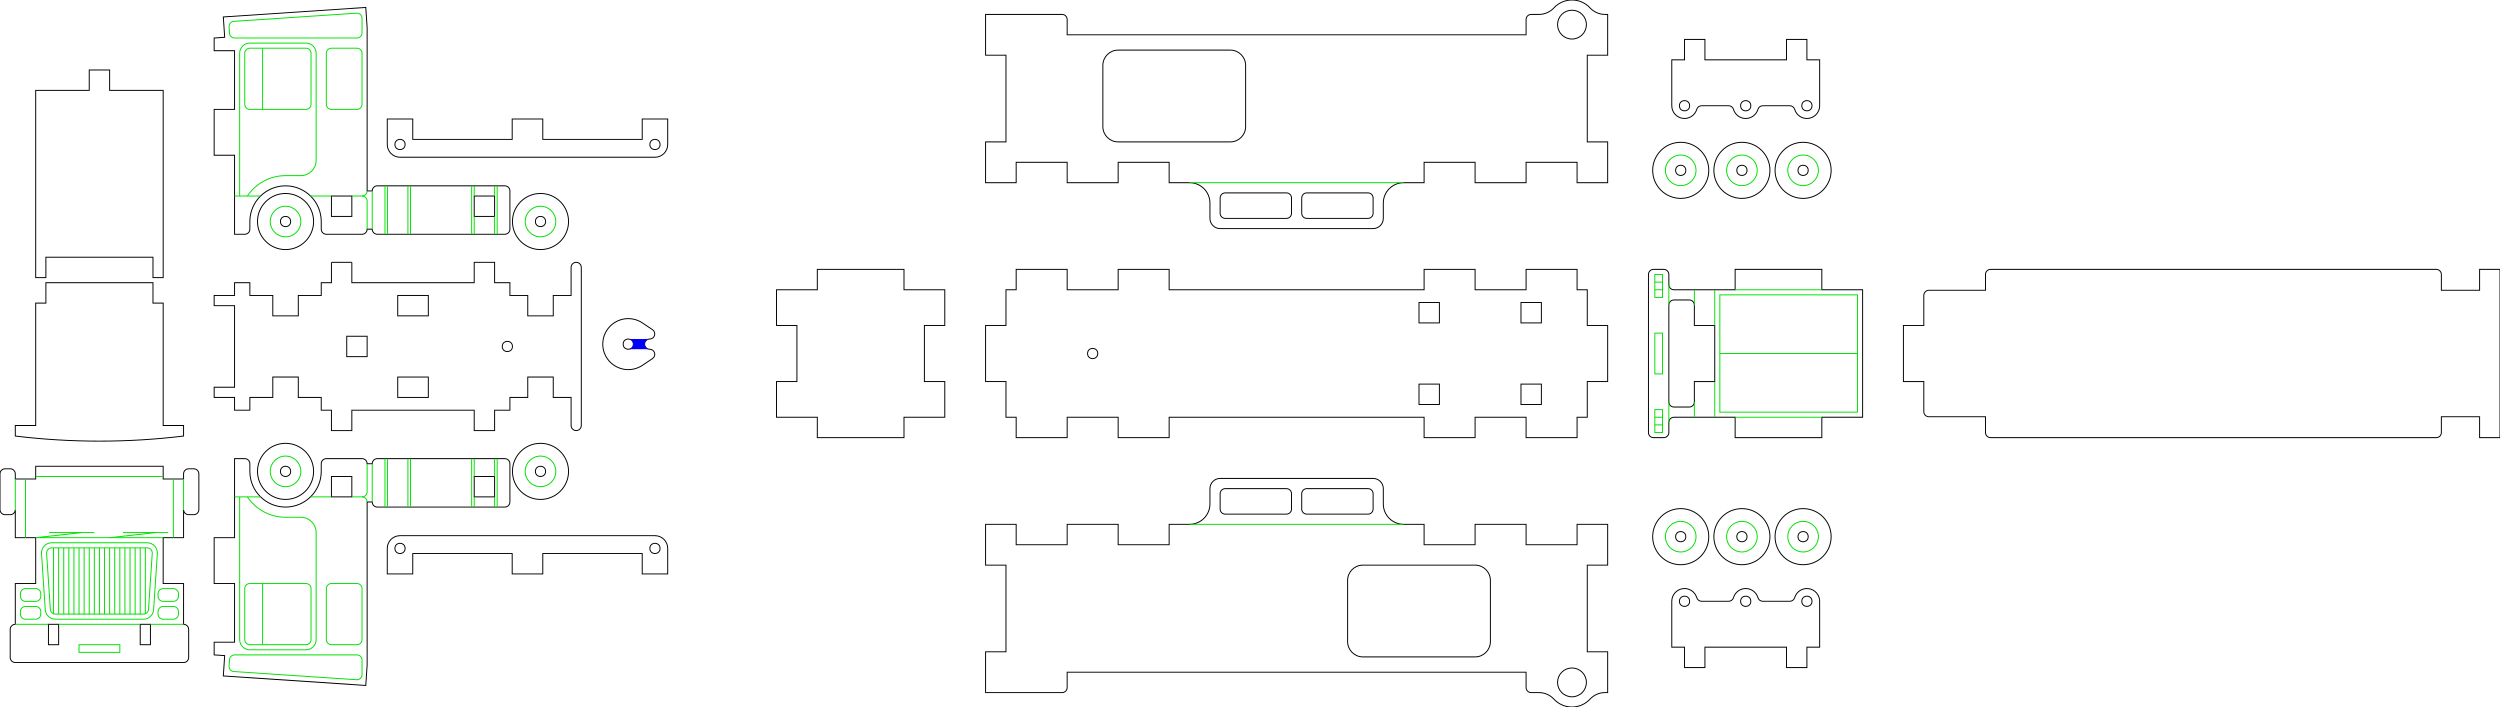 <?xml version="1.0" encoding="UTF-8"?>
<svg xmlns="http://www.w3.org/2000/svg" xmlns:xlink="http://www.w3.org/1999/xlink" width="490.286mm" height="138.657mm" viewBox="39.857 55.672 490.286 138.657">
    <circle transform="matrix(1,0,0,-1,348.143,60.5)" style="stroke:#000000;stroke-width:0.05mm;fill:none" r="2.828" cx="0" cy="0"/>
    <circle transform="matrix(1,0,0,-1,254.143,125)" style="stroke:#000000;stroke-width:0.05mm;fill:none" r="1" cx="0" cy="0"/>
    <circle transform="matrix(1,0,0,-1,382.217,76.408)" style="stroke:#000000;stroke-width:0.05mm;fill:none" r="1" cx="0" cy="0"/>
    <circle transform="matrix(1,0,0,-1,394.217,76.408)" style="stroke:#000000;stroke-width:0.05mm;fill:none" r="1" cx="0" cy="0"/>
    <circle transform="matrix(1,0,0,-1,370.217,76.408)" style="stroke:#000000;stroke-width:0.05mm;fill:none" r="1" cx="0" cy="0"/>
    <circle transform="matrix(1,0,0,-1,393.471,89.079)" style="stroke:#000000;stroke-width:0.05mm;fill:none" r="1" cx="0" cy="0"/>
    <circle transform="matrix(1,0,0,-1,381.471,89.079)" style="stroke:#000000;stroke-width:0.05mm;fill:none" r="1" cx="0" cy="0"/>
    <circle transform="matrix(1,0,0,-1,369.471,89.079)" style="stroke:#000000;stroke-width:0.05mm;fill:none" r="1" cx="0" cy="0"/>
    <circle transform="matrix(1,0,0,-1,145.857,99.116)" style="stroke:#000000;stroke-width:0.05mm;fill:none" r="1" cx="0" cy="0"/>
    <circle transform="matrix(1,0,0,-1,139.357,123.616)" style="stroke:#000000;stroke-width:0.05mm;fill:none" r="1" cx="0" cy="0"/>
    <circle transform="matrix(1,0,0,-1,95.857,99.116)" style="stroke:#000000;stroke-width:0.05mm;fill:none" r="1" cx="0" cy="0"/>
    <circle transform="matrix(1,0,0,-1,95.857,99.116)" style="stroke:#00e000;stroke-width:0.05mm;fill:none" r="3" cx="0" cy="0"/>
    <circle transform="matrix(1,0,0,-1,145.857,99.116)" style="stroke:#00e000;stroke-width:0.05mm;fill:none" r="3" cx="0" cy="0"/>
    <circle transform="matrix(1,0,0,-1,369.471,89.079)" style="stroke:#00e000;stroke-width:0.05mm;fill:none" r="3" cx="0" cy="0"/>
    <circle transform="matrix(1,0,0,-1,381.471,89.079)" style="stroke:#00e000;stroke-width:0.05mm;fill:none" r="3" cx="0" cy="0"/>
    <circle transform="matrix(1,0,0,-1,393.471,89.079)" style="stroke:#00e000;stroke-width:0.05mm;fill:none" r="3" cx="0" cy="0"/>
    <circle transform="matrix(1,0,0,-1,163.068,123.16)" style="stroke:#000000;stroke-width:0.05mm;fill:none" r="1" cx="0" cy="0"/>
    <circle transform="matrix(1,0,0,-1,95.857,148.116)" style="stroke:#00e000;stroke-width:0.05mm;fill:none" r="3" cx="0" cy="0"/>
    <circle transform="matrix(1,0,0,-1,145.857,148.116)" style="stroke:#00e000;stroke-width:0.05mm;fill:none" r="3" cx="0" cy="0"/>
    <circle transform="matrix(1,0,0,-1,95.857,148.116)" style="stroke:#000000;stroke-width:0.05mm;fill:none" r="1" cx="0" cy="0"/>
    <circle transform="matrix(1,0,0,-1,145.857,148.116)" style="stroke:#000000;stroke-width:0.05mm;fill:none" r="1" cx="0" cy="0"/>
    <circle transform="matrix(1,0,0,-1,118.305,84.007)" style="stroke:#000000;stroke-width:0.05mm;fill:none" r="1" cx="0" cy="0"/>
    <circle transform="matrix(1,0,0,-1,168.305,84.007)" style="stroke:#000000;stroke-width:0.05mm;fill:none" r="1" cx="0" cy="0"/>
    <circle transform="matrix(1,0,0,-1,118.305,163.225)" style="stroke:#000000;stroke-width:0.05mm;fill:none" r="1" cx="0" cy="0"/>
    <circle transform="matrix(1,0,0,-1,168.305,163.225)" style="stroke:#000000;stroke-width:0.05mm;fill:none" r="1" cx="0" cy="0"/>
    <circle transform="matrix(1,0,0,-1,393.471,160.921)" style="stroke:#000000;stroke-width:0.05mm;fill:none" r="1" cx="0" cy="0"/>
    <circle transform="matrix(1,0,0,-1,381.471,160.921)" style="stroke:#000000;stroke-width:0.05mm;fill:none" r="1" cx="0" cy="0"/>
    <circle transform="matrix(1,0,0,-1,369.471,160.921)" style="stroke:#000000;stroke-width:0.05mm;fill:none" r="1" cx="0" cy="0"/>
    <circle transform="matrix(1,0,0,-1,369.471,160.921)" style="stroke:#00e000;stroke-width:0.05mm;fill:none" r="3" cx="0" cy="0"/>
    <circle transform="matrix(1,0,0,-1,381.471,160.921)" style="stroke:#00e000;stroke-width:0.05mm;fill:none" r="3" cx="0" cy="0"/>
    <circle transform="matrix(1,0,0,-1,393.471,160.921)" style="stroke:#00e000;stroke-width:0.05mm;fill:none" r="3" cx="0" cy="0"/>
    <circle transform="matrix(1,0,0,-1,348.143,189.5)" style="stroke:#000000;stroke-width:0.05mm;fill:none" r="2.828" cx="0" cy="0"/>
    <circle transform="matrix(1,0,0,-1,394.217,173.592)" style="stroke:#000000;stroke-width:0.05mm;fill:none" r="1" cx="0" cy="0"/>
    <circle transform="matrix(1,0,0,-1,382.217,173.592)" style="stroke:#000000;stroke-width:0.05mm;fill:none" r="1" cx="0" cy="0"/>
    <circle transform="matrix(1,0,0,-1,370.217,173.592)" style="stroke:#000000;stroke-width:0.05mm;fill:none" r="1" cx="0" cy="0"/>
    <circle transform="matrix(1,0,0,-1,95.857,99.116)" style="stroke:#000000;stroke-width:0.05mm;fill:none" r="5.5" cx="0" cy="0"/>
    <circle transform="matrix(1,0,0,-1,145.857,99.116)" style="stroke:#000000;stroke-width:0.05mm;fill:none" r="5.5" cx="0" cy="0"/>
    <circle transform="matrix(1,0,0,-1,95.857,148.116)" style="stroke:#000000;stroke-width:0.05mm;fill:none" r="5.5" cx="0" cy="0"/>
    <circle transform="matrix(1,0,0,-1,145.857,148.116)" style="stroke:#000000;stroke-width:0.05mm;fill:none" r="5.5" cx="0" cy="0"/>
    <circle transform="matrix(1,0,0,-1,369.471,89.079)" style="stroke:#000000;stroke-width:0.05mm;fill:none" r="5.5" cx="0" cy="0"/>
    <circle transform="matrix(1,0,0,-1,381.471,89.079)" style="stroke:#000000;stroke-width:0.05mm;fill:none" r="5.5" cx="0" cy="0"/>
    <circle transform="matrix(1,0,0,-1,393.471,89.079)" style="stroke:#000000;stroke-width:0.05mm;fill:none" r="5.5" cx="0" cy="0"/>
    <circle transform="matrix(1,0,0,-1,369.471,160.921)" style="stroke:#000000;stroke-width:0.05mm;fill:none" r="5.5" cx="0" cy="0"/>
    <circle transform="matrix(1,0,0,-1,381.471,160.921)" style="stroke:#000000;stroke-width:0.05mm;fill:none" r="5.5" cx="0" cy="0"/>
    <circle transform="matrix(1,0,0,-1,393.471,160.921)" style="stroke:#000000;stroke-width:0.05mm;fill:none" r="5.5" cx="0" cy="0"/>
    <path transform="matrix(1,0,0,-1,282.578,149.07)" style="stroke:#000000;stroke-width:0.05mm;fill:none" d="M-90.435,11.57L-90.435,18.57L-86.435,18.57L-86.435,29.57L-90.435,29.57L-90.435,36.57L-82.435,36.57L-82.435,40.57L-65.435,40.57L-65.435,36.57L-57.435,36.57L-57.435,29.57L-61.435,29.57L-61.435,18.57L-57.435,18.57L-57.435,11.57L-65.435,11.57L-65.435,7.57L-82.435,7.57L-82.435,11.57L-90.435,11.57z"/>
    <path transform="matrix(1,0,0,-1,282.578,149.07)" style="stroke:#000000;stroke-width:0.05mm;fill:none" d="M36.565,7.57L36.565,11.57L-13.435,11.57L-13.435,7.57L-23.435,7.57L-23.435,11.57L-33.435,11.57L-33.435,7.57L-43.435,7.57L-43.435,11.57L-45.435,11.57L-45.435,18.57L-49.435,18.57L-49.435,29.57L-45.435,29.57L-45.435,36.57L-43.435,36.57L-43.435,40.57L-33.435,40.57L-33.435,36.57L-23.435,36.57L-23.435,40.57L-13.435,40.57L-13.435,36.57L36.565,36.57L36.565,40.57L46.565,40.57L46.565,36.57L56.565,36.57L56.565,40.57L66.565,40.57L66.565,36.57L68.565,36.57L68.565,29.57L72.565,29.57L72.565,18.57L68.565,18.57L68.565,11.57L66.565,11.57L66.565,7.57L56.565,7.57L56.565,11.57L46.565,11.57L46.565,7.57L36.565,7.57z"/>
    <path transform="matrix(1,0,0,-1,282.578,149.07)" style="stroke:#000000;stroke-width:0.05mm;fill:none" d="M97.565,7.57L114.565,7.57L114.565,11.57L122.565,11.57L122.565,36.57L114.565,36.57L114.565,40.57L97.565,40.57L97.565,36.57L85.565,36.57C85.012,36.57,84.565,37.017,84.565,37.57L84.565,39.57C84.565,40.122,84.117,40.57,83.565,40.57L81.565,40.57C81.012,40.57,80.565,40.122,80.565,39.57L80.565,8.57C80.565,8.017,81.012,7.57,81.565,7.57L83.565,7.57C84.117,7.57,84.565,8.017,84.565,8.57L84.565,10.57C84.565,11.122,85.012,11.57,85.565,11.57L97.565,11.57L97.565,7.57z"/>
    <path transform="matrix(1,0,0,-1,282.578,149.07)" style="stroke:#000000;stroke-width:0.05mm;fill:none" d="M130.565,18.57L130.565,29.57L134.565,29.57L134.565,35.47C134.565,36.022,135.012,36.47,135.565,36.47L146.665,36.47L146.665,39.57C146.665,40.122,147.112,40.57,147.665,40.57L235.065,40.57C235.617,40.57,236.065,40.122,236.065,39.57L236.065,36.47L243.565,36.47L243.565,40.57L247.565,40.57L247.565,7.57L243.565,7.57L243.565,11.67L236.065,11.67L236.065,8.57C236.065,8.017,235.617,7.57,235.065,7.57L147.665,7.57C147.112,7.57,146.665,8.017,146.665,8.57L146.665,11.67L135.565,11.67C135.012,11.67,134.565,12.117,134.565,12.67L134.565,18.57L130.565,18.57z"/>
    <path transform="matrix(1,0,0,-1,282.578,149.07)" style="stroke:#000000;stroke-width:0.05mm;fill:none" d="M62.023,91.851C61.266,91.034,60.202,90.57,59.089,90.57L57.565,90.57C57.012,90.57,56.565,90.122,56.565,89.57L56.565,86.57L-33.435,86.57L-33.435,89.57C-33.435,90.122,-33.883,90.57,-34.435,90.57L-49.435,90.57L-49.435,82.57L-45.435,82.57L-45.435,65.57L-49.435,65.57L-49.435,57.57L-43.435,57.57L-43.435,61.57L-33.435,61.57L-33.435,57.57L-23.435,57.57L-23.435,61.57L-13.435,61.57L-13.435,57.57L-9.435,57.57C-7.226,57.57,-5.435,55.779,-5.435,53.57L-5.435,50.57C-5.435,49.465,-4.54,48.57,-3.435,48.57L26.565,48.57C27.669,48.57,28.565,49.465,28.565,50.57L28.565,53.57C28.565,55.779,30.356,57.57,32.565,57.57L36.565,57.57L36.565,61.57L46.565,61.57L46.565,57.57L56.565,57.57L56.565,61.57L66.565,61.57L66.565,57.57L72.565,57.57L72.565,65.57L68.565,65.57L68.565,82.57L72.565,82.57L72.565,90.57L72.041,90.57C70.927,90.57,69.864,91.034,69.107,91.851C68.193,92.837,66.909,93.398,65.565,93.398C64.22,93.398,62.937,92.837,62.023,91.851"/>
    <path transform="matrix(1,0,0,-1,282.578,149.07)" style="stroke:#000000;stroke-width:0.05mm;fill:none" d="M93.565,29.57L89.565,29.57L89.565,33.57C89.565,34.122,89.117,34.57,88.565,34.57L85.565,34.57C85.012,34.57,84.565,34.122,84.565,33.57L84.565,14.57C84.565,14.017,85.012,13.57,85.565,13.57L88.565,13.57C89.117,13.57,89.565,14.017,89.565,14.57L89.565,18.57L93.565,18.57L93.565,29.57z"/>
    <path transform="matrix(1,0,0,-1,282.578,149.07)" style="stroke:#000000;stroke-width:0.05mm;fill:none" d="M-3.435,54.57L-3.435,51.57C-3.435,51.017,-2.988,50.57,-2.435,50.57L9.565,50.57C10.117,50.57,10.565,51.017,10.565,51.57L10.565,54.57C10.565,55.122,10.117,55.57,9.565,55.57L-2.435,55.57C-2.988,55.57,-3.435,55.122,-3.435,54.57z"/>
    <path transform="matrix(1,0,0,-1,282.578,149.07)" style="stroke:#000000;stroke-width:0.05mm;fill:none" d="M25.565,55.57L13.565,55.57C13.012,55.57,12.565,55.122,12.565,54.57L12.565,51.57C12.565,51.017,13.012,50.57,13.565,50.57L25.565,50.57C26.117,50.57,26.565,51.017,26.565,51.57L26.565,54.57C26.565,55.122,26.117,55.57,25.565,55.57z"/>
    <path transform="matrix(1,0,0,-1,282.578,149.07)" style="stroke:#000000;stroke-width:0.05mm;fill:none" d="M35.565,30.07L39.565,30.07L39.565,34.07L35.565,34.07L35.565,30.07z"/>
    <path transform="matrix(1,0,0,-1,282.578,149.07)" style="stroke:#000000;stroke-width:0.05mm;fill:none" d="M35.565,14.07L39.565,14.07L39.565,18.07L35.565,18.07L35.565,14.07z"/>
    <path transform="matrix(1,0,0,-1,282.578,149.07)" style="stroke:#000000;stroke-width:0.05mm;fill:none" d="M55.565,30.07L59.565,30.07L59.565,34.07L55.565,34.07L55.565,30.07z"/>
    <path transform="matrix(1,0,0,-1,282.578,149.07)" style="stroke:#000000;stroke-width:0.05mm;fill:none" d="M55.565,14.07L59.565,14.07L59.565,18.07L55.565,18.07L55.565,14.07z"/>
    <path transform="matrix(1,0,0,-1,282.578,149.07)" style="stroke:#000000;stroke-width:0.05mm;fill:none" d="M87.639,81.662L87.639,85.662L91.639,85.662L91.639,81.662L107.639,81.662L107.639,85.662L111.639,85.662L111.639,81.662L114.139,81.662L114.139,72.662C114.139,71.42,113.228,70.367,112,70.188C110.772,70.009,109.598,70.758,109.243,71.947C109.117,72.371,108.727,72.662,108.285,72.662L102.993,72.662C102.551,72.662,102.161,72.371,102.035,71.947C101.719,70.888,100.744,70.162,99.639,70.162C98.533,70.162,97.559,70.888,97.243,71.947C97.117,72.371,96.727,72.662,96.285,72.662L90.993,72.662C90.551,72.662,90.161,72.371,90.035,71.947C89.68,70.758,88.506,70.009,87.278,70.188C86.05,70.367,85.139,71.42,85.139,72.662L85.139,81.662L87.639,81.662z"/>
    <path transform="matrix(1,0,0,-1,282.578,149.07)" style="stroke:#000000;stroke-width:0.05mm;fill:none" d="M-225.221,75.674L-225.221,79.674L-221.221,79.674L-221.221,75.674L-210.721,75.674L-210.721,38.954L-212.721,38.954L-212.721,42.954L-233.721,42.954L-233.721,38.954L-235.721,38.954L-235.721,75.674L-225.221,75.674z"/>
    <path transform="matrix(1,0,0,-1,282.578,149.07)" style="stroke:#000000;stroke-width:0.05mm;fill:none" d="M-198.659,86.082L-200.721,85.945L-200.721,83.454L-196.721,83.454L-196.721,71.945L-200.721,71.945L-200.721,62.954L-196.721,62.954L-196.721,47.454L-194.721,47.454C-194.169,47.454,-193.721,47.901,-193.721,48.454L-193.721,49.954C-193.721,53.82,-190.587,56.954,-186.721,56.954C-182.855,56.954,-179.721,53.82,-179.721,49.954L-179.721,48.454C-179.721,47.901,-179.273,47.454,-178.721,47.454L-171.721,47.454C-171.169,47.454,-170.721,47.901,-170.721,48.454L-169.721,48.454C-169.721,47.901,-169.273,47.454,-168.721,47.454L-143.721,47.454C-143.169,47.454,-142.721,47.901,-142.721,48.454L-142.721,55.954C-142.721,56.506,-143.169,56.954,-143.721,56.954L-168.721,56.954C-169.273,56.954,-169.721,56.506,-169.721,55.954L-170.721,55.954L-170.721,87.945L-170.987,91.936L-198.925,90.073L-198.659,86.082z"/>
    <path transform="matrix(1,0,0,-1,282.578,149.07)" style="stroke:#000000;stroke-width:0.05mm;fill:none" d="M-233.221,-29.038L-233.221,-33.038L-231.221,-33.038L-231.221,-29.038L-233.221,-29.038z"/>
    <path transform="matrix(1,0,0,-1,282.578,149.07)" style="stroke:#000000;stroke-width:0.05mm;fill:none" d="M-239.721,7.884L-239.721,9.954L-235.721,9.954L-235.721,33.954L-233.721,33.954L-233.721,37.954L-212.721,37.954L-212.721,33.954L-210.721,33.954L-210.721,9.954L-206.721,9.954L-206.721,7.884C-217.68,6.55,-228.761,6.55,-239.721,7.884z"/>
    <path transform="matrix(1,0,0,-1,282.578,149.07)" style="stroke:#000000;stroke-width:0.05mm;fill:none" d="M-177.721,54.954L-177.721,50.954L-173.721,50.954L-173.721,54.954L-177.721,54.954z"/>
    <path transform="matrix(1,0,0,-1,282.578,149.07)" style="stroke:#000000;stroke-width:0.05mm;fill:none" d="M-240.721,-7.538L-241.721,-7.538C-242.273,-7.538,-242.721,-7.09,-242.721,-6.538L-242.721,0.462C-242.721,1.015,-242.273,1.462,-241.721,1.462L-240.721,1.462C-240.169,1.462,-239.721,1.015,-239.721,0.462L-239.721,-0.538L-235.721,-0.538L-235.721,1.954L-210.721,1.954L-210.721,-0.538L-206.721,-0.538L-206.721,0.462C-206.721,1.015,-206.273,1.462,-205.721,1.462L-204.721,1.462C-204.169,1.462,-203.721,1.015,-203.721,0.462L-203.721,-6.538C-203.721,-7.09,-204.169,-7.538,-204.721,-7.538L-205.721,-7.538C-206.273,-7.538,-206.721,-7.09,-206.721,-6.538L-206.721,-12.046L-210.721,-12.046L-210.721,-21.038L-206.721,-21.038L-206.721,-29.038C-206.169,-29.038,-205.721,-29.485,-205.721,-30.038L-205.721,-35.538C-205.721,-36.09,-206.169,-36.538,-206.721,-36.538L-239.721,-36.538C-240.273,-36.538,-240.721,-36.09,-240.721,-35.538L-240.721,-30.038C-240.721,-29.485,-240.273,-29.038,-239.721,-29.038L-239.721,-21.038L-235.721,-21.038L-235.721,-12.046L-239.721,-12.046L-239.721,-6.538C-239.721,-7.09,-240.169,-7.538,-240.721,-7.538z"/>
    <path transform="matrix(1,0,0,-1,282.578,149.07)" style="stroke:#000000;stroke-width:0.05mm;fill:none" d="M-149.721,50.954L-145.721,50.954L-145.721,54.954L-149.721,54.954L-149.721,50.954z"/>
    <path transform="matrix(1,0,0,-1,282.578,149.07)" style="stroke:#000000;stroke-width:0.05mm;fill:none" d="M-174.721,27.454L-174.721,23.454L-170.721,23.454L-170.721,27.454L-174.721,27.454z"/>
    <path transform="matrix(1,0,0,-1,282.578,149.07)" style="stroke:#000000;stroke-width:0.05mm;fill:none" d="M-173.721,41.954L-173.721,37.954L-149.721,37.954L-149.721,41.954L-145.721,41.954L-145.721,37.954L-142.721,37.954L-142.721,35.454L-139.221,35.454L-139.221,31.454L-134.221,31.454L-134.221,35.454L-130.721,35.454L-130.721,40.954C-130.721,41.506,-130.273,41.954,-129.721,41.954C-129.169,41.954,-128.721,41.506,-128.721,40.954L-128.721,9.954C-128.721,9.401,-129.169,8.954,-129.721,8.954C-130.273,8.954,-130.721,9.401,-130.721,9.954L-130.721,15.454L-134.221,15.454L-134.221,19.454L-139.221,19.454L-139.221,15.454L-142.721,15.454L-142.721,12.954L-145.721,12.954L-145.721,8.954L-149.721,8.954L-149.721,12.954L-173.721,12.954L-173.721,8.954L-177.721,8.954L-177.721,12.954L-179.721,12.954L-179.721,15.454L-184.221,15.454L-184.221,19.454L-189.221,19.454L-189.221,15.454L-193.721,15.454L-193.721,12.954L-196.721,12.954L-196.721,15.454L-200.721,15.454L-200.721,17.454L-196.721,17.454L-196.721,33.454L-200.721,33.454L-200.721,35.454L-196.721,35.454L-196.721,37.954L-193.721,37.954L-193.721,35.454L-189.221,35.454L-189.221,31.454L-184.221,31.454L-184.221,35.454L-179.721,35.454L-179.721,37.954L-177.721,37.954L-177.721,41.954"/>
    <path transform="matrix(1,0,0,-1,282.578,149.07)" style="stroke:#000000;stroke-width:0.05mm;fill:none" d="M-164.721,31.454L-158.721,31.454L-158.721,35.454L-164.721,35.454L-164.721,31.454z"/>
    <path transform="matrix(1,0,0,-1,282.578,149.07)" style="stroke:#000000;stroke-width:0.05mm;fill:none" d="M-158.721,19.454L-164.721,19.454L-164.721,15.454L-158.721,15.454L-158.721,19.454z"/>
    <path transform="matrix(1,0,0,-1,282.578,149.07)" style="stroke:#000000;stroke-width:0.05mm;fill:none" d="M-177.721,41.954L-173.721,41.954"/>
    <path transform="matrix(1,0,0,-1,282.578,149.07)" style="stroke:#000000;stroke-width:0.05mm;fill:none" d="M-213.221,-33.038L-213.221,-29.038L-215.221,-29.038L-215.221,-33.038L-213.221,-33.038z"/>
    <path transform="matrix(1,0,0,-1,282.578,149.07)" style="stroke:#000000;stroke-width:0.05mm;fill:none" d="M-115.307,24.909C-115.86,24.909,-116.307,25.357,-116.307,25.909C-116.307,26.462,-115.86,26.909,-115.307,26.909C-114.867,26.909,-114.479,27.197,-114.351,27.619C-114.223,28.04,-114.385,28.495,-114.751,28.74L-116.728,30.064C-118.814,31.461,-121.612,31.094,-123.268,29.207C-124.924,27.321,-124.924,24.498,-123.268,22.612C-121.612,20.725,-118.814,20.358,-116.728,21.755L-114.751,23.079C-114.385,23.323,-114.223,23.779,-114.351,24.2C-114.479,24.621,-114.867,24.909,-115.307,24.909z"/>
    <path transform="matrix(1,0,0,-1,282.578,149.07)" style="stroke:#000000;stroke-width:0.05mm;fill:none" d="M-198.659,-35.175L-200.721,-35.038L-200.721,-32.546L-196.721,-32.546L-196.721,-21.038L-200.721,-21.038L-200.721,-12.046L-196.721,-12.046L-196.721,3.454L-194.721,3.454C-194.169,3.454,-193.721,3.006,-193.721,2.454L-193.721,0.954C-193.721,-2.912,-190.587,-6.046,-186.721,-6.046C-182.855,-6.046,-179.721,-2.912,-179.721,0.954L-179.721,2.454C-179.721,3.006,-179.273,3.454,-178.721,3.454L-171.721,3.454C-171.169,3.454,-170.721,3.006,-170.721,2.454L-169.721,2.454C-169.721,3.006,-169.273,3.454,-168.721,3.454L-143.721,3.454C-143.169,3.454,-142.721,3.006,-142.721,2.454L-142.721,-5.046C-142.721,-5.599,-143.169,-6.046,-143.721,-6.046L-168.721,-6.046C-169.273,-6.046,-169.721,-5.599,-169.721,-5.046L-170.721,-5.046L-170.721,-37.038L-170.987,-41.029L-198.925,-39.166L-198.659,-35.175z"/>
    <path transform="matrix(1,0,0,-1,282.578,149.07)" style="stroke:#000000;stroke-width:0.05mm;fill:none" d="M-177.721,-0.046L-173.721,-0.046L-173.721,-4.046L-177.721,-4.046L-177.721,-0.046z"/>
    <path transform="matrix(1,0,0,-1,282.578,149.07)" style="stroke:#000000;stroke-width:0.05mm;fill:none" d="M-145.721,-0.046L-145.721,-4.046L-149.721,-4.046L-149.721,-0.046L-145.721,-0.046z"/>
    <path transform="matrix(1,0,0,-1,282.578,149.07)" style="stroke:#000000;stroke-width:0.05mm;fill:none" d="M-114.273,62.562C-112.893,62.562,-111.773,63.681,-111.773,65.062L-111.773,70.062L-116.773,70.062L-116.773,66.062L-136.273,66.062L-136.273,70.062L-142.273,70.062L-142.273,66.062L-161.773,66.062L-161.773,70.062L-166.773,70.062L-166.773,65.062C-166.773,63.681,-165.654,62.562,-164.273,62.562L-114.273,62.562z"/>
    <path transform="matrix(1,0,0,-1,282.578,149.07)" style="stroke:#000000;stroke-width:0.05mm;fill:none" d="M-161.773,-19.155L-161.773,-15.155L-142.273,-15.155L-142.273,-19.155L-136.273,-19.155L-136.273,-15.155L-116.773,-15.155L-116.773,-19.155L-111.773,-19.155L-111.773,-14.155C-111.773,-12.774,-112.893,-11.655,-114.273,-11.655L-164.273,-11.655C-165.654,-11.655,-166.773,-12.774,-166.773,-14.155L-166.773,-19.155L-161.773,-19.155z"/>
    <path transform="matrix(1,0,0,-1,282.578,149.07)" style="stroke:#000000;stroke-width:0.05mm;fill:none" d="M62.023,-43.712C62.937,-44.698,64.22,-45.259,65.565,-45.259C66.909,-45.259,68.193,-44.698,69.107,-43.712C69.864,-42.895,70.927,-42.43,72.041,-42.43L72.565,-42.43L72.565,-34.43L68.565,-34.43L68.565,-17.43L72.565,-17.43L72.565,-9.43L66.565,-9.43L66.565,-13.43L56.565,-13.43L56.565,-9.43L46.565,-9.43L46.565,-13.43L36.565,-13.43L36.565,-9.43L32.565,-9.43C30.356,-9.43,28.565,-7.64,28.565,-5.43L28.565,-2.43C28.565,-1.326,27.669,-0.43,26.565,-0.43L-3.435,-0.43C-4.54,-0.43,-5.435,-1.326,-5.435,-2.43L-5.435,-5.43C-5.435,-7.64,-7.226,-9.43,-9.435,-9.43L-13.435,-9.43L-13.435,-13.43L-23.435,-13.43L-23.435,-9.43L-33.435,-9.43L-33.435,-13.43L-43.435,-13.43L-43.435,-9.43L-49.435,-9.43L-49.435,-17.43L-45.435,-17.43L-45.435,-34.43L-49.435,-34.43L-49.435,-42.43L-34.435,-42.43C-33.883,-42.43,-33.435,-41.983,-33.435,-41.43L-33.435,-38.43L56.565,-38.43L56.565,-41.43C56.565,-41.983,57.012,-42.43,57.565,-42.43L59.089,-42.43C60.202,-42.43,61.266,-42.895,62.023,-43.712"/>
    <path transform="matrix(1,0,0,-1,282.578,149.07)" style="stroke:#000000;stroke-width:0.05mm;fill:none" d="M-2.435,-7.43L9.565,-7.43C10.117,-7.43,10.565,-6.983,10.565,-6.43L10.565,-3.43C10.565,-2.878,10.117,-2.43,9.565,-2.43L-2.435,-2.43C-2.988,-2.43,-3.435,-2.878,-3.435,-3.43L-3.435,-6.43C-3.435,-6.983,-2.988,-7.43,-2.435,-7.43z"/>
    <path transform="matrix(1,0,0,-1,282.578,149.07)" style="stroke:#000000;stroke-width:0.05mm;fill:none" d="M107.639,-33.522L91.639,-33.522L91.639,-37.522L87.639,-37.522L87.639,-33.522L85.139,-33.522L85.139,-24.522C85.139,-23.281,86.05,-22.228,87.278,-22.049C88.506,-21.869,89.68,-22.618,90.035,-23.808C90.161,-24.232,90.551,-24.522,90.993,-24.522L96.285,-24.522C96.727,-24.522,97.117,-24.232,97.243,-23.808C97.559,-22.749,98.533,-22.022,99.639,-22.022C100.744,-22.022,101.719,-22.749,102.035,-23.808C102.161,-24.232,102.551,-24.522,102.993,-24.522L108.285,-24.522C108.727,-24.522,109.117,-24.232,109.243,-23.808C109.598,-22.618,110.772,-21.869,112,-22.049C113.228,-22.228,114.139,-23.281,114.139,-24.522L114.139,-33.522L111.639,-33.522L111.639,-37.522L107.639,-37.522L107.639,-33.522z"/>
    <path transform="matrix(1,0,0,-1,282.578,149.07)" style="stroke:#000000;stroke-width:0.05mm;fill:none" d="M26.565,-6.43C26.565,-6.983,26.117,-7.43,25.565,-7.43L13.565,-7.43C13.012,-7.43,12.565,-6.983,12.565,-6.43L12.565,-3.43C12.565,-2.878,13.012,-2.43,13.565,-2.43L25.565,-2.43C26.117,-2.43,26.565,-2.878,26.565,-3.43L26.565,-6.43z"/>
    <path transform="matrix(1,0,0,-1,282.578,149.07)" style="stroke:#000000;stroke-width:0.05mm;fill:none" d="M-26.435,80.57L-26.435,68.57C-26.435,66.913,-25.092,65.57,-23.435,65.57L-1.435,65.57C0.222,65.57,1.565,66.913,1.565,68.57L1.565,80.57C1.565,82.226,0.222,83.57,-1.435,83.57L-23.435,83.57C-25.092,83.57,-26.435,82.226,-26.435,80.57z"/>
    <path transform="matrix(1,0,0,-1,282.578,149.07)" style="stroke:#000000;stroke-width:0.05mm;fill:none" d="M21.565,-20.43L21.565,-32.43C21.565,-34.087,22.908,-35.43,24.565,-35.43L46.565,-35.43C48.222,-35.43,49.565,-34.087,49.565,-32.43L49.565,-20.43C49.565,-18.774,48.222,-17.43,46.565,-17.43L24.565,-17.43C22.908,-17.43,21.565,-18.774,21.565,-20.43z"/>
    <path transform="matrix(1,0,0,-1,282.578,149.07)" style="stroke:#00e000;stroke-width:0.05mm;fill:none" d="M-239.721,-29.038L-233.221,-29.038"/>
    <path transform="matrix(1,0,0,-1,282.578,149.07)" style="stroke:#00e000;stroke-width:0.05mm;fill:none" d="M-231.221,-29.038L-215.221,-29.038"/>
    <path transform="matrix(1,0,0,-1,282.578,149.07)" style="stroke:#00e000;stroke-width:0.05mm;fill:none" d="M-213.221,-29.038L-206.721,-29.038"/>
    <path transform="matrix(1,0,0,-1,282.578,149.07)" style="stroke:#00e000;stroke-width:0.05mm;fill:none" d="M-170.721,48.454L-170.721,53.954C-170.721,54.506,-171.169,54.954,-171.721,54.954L-173.721,54.954"/>
    <path transform="matrix(1,0,0,-1,282.578,149.07)" style="stroke:#00e000;stroke-width:0.05mm;fill:none" d="M-169.721,55.954L-169.721,48.454"/>
    <path transform="matrix(1,0,0,-1,282.578,149.07)" style="stroke:#00e000;stroke-width:0.05mm;fill:none" d="M-145.721,54.954L-145.721,56.954"/>
    <path transform="matrix(1,0,0,-1,282.578,149.07)" style="stroke:#00e000;stroke-width:0.05mm;fill:none" d="M-149.721,54.954L-149.721,56.954"/>
    <path transform="matrix(1,0,0,-1,282.578,149.07)" style="stroke:#00e000;stroke-width:0.05mm;fill:none" d="M-149.721,50.954L-149.721,47.454"/>
    <path transform="matrix(1,0,0,-1,282.578,149.07)" style="stroke:#00e000;stroke-width:0.05mm;fill:none" d="M-145.721,50.954L-145.721,47.454"/>
    <path transform="matrix(1,0,0,-1,282.578,149.07)" style="stroke:#00e000;stroke-width:0.05mm;fill:none" d="M-166.721,56.954L-166.721,47.454"/>
    <path transform="matrix(1,0,0,-1,282.578,149.07)" style="stroke:#00e000;stroke-width:0.05mm;fill:none" d="M-162.721,56.954L-162.721,47.454"/>
    <path transform="matrix(1,0,0,-1,282.578,149.07)" style="stroke:#00e000;stroke-width:0.05mm;fill:none" d="M-9.435,57.57L32.565,57.57"/>
    <path transform="matrix(1,0,0,-1,282.578,149.07)" style="stroke:#00e000;stroke-width:0.05mm;fill:none" d="M-196.721,54.954L-191.62,54.954"/>
    <path transform="matrix(1,0,0,-1,282.578,149.07)" style="stroke:#00e000;stroke-width:0.05mm;fill:none" d="M-171.721,54.954C-171.169,54.954,-170.721,55.401,-170.721,55.954"/>
    <path transform="matrix(1,0,0,-1,282.578,149.07)" style="stroke:#00e000;stroke-width:0.05mm;fill:none" d="M-181.822,54.954L-177.721,54.954"/>
    <path transform="matrix(1,0,0,-1,282.578,149.07)" style="stroke:#00e000;stroke-width:0.05mm;fill:none" d="M-238.721,-23.038L-238.721,-23.538C-238.721,-24.09,-238.273,-24.538,-237.721,-24.538L-235.721,-24.538C-235.169,-24.538,-234.721,-24.09,-234.721,-23.538L-234.721,-23.038C-234.721,-22.485,-235.169,-22.038,-235.721,-22.038L-237.721,-22.038C-238.273,-22.038,-238.721,-22.485,-238.721,-23.038z"/>
    <path transform="matrix(1,0,0,-1,282.578,149.07)" style="stroke:#00e000;stroke-width:0.05mm;fill:none" d="M-234.721,-27.038L-234.721,-26.538C-234.721,-25.985,-235.169,-25.538,-235.721,-25.538L-237.721,-25.538C-238.273,-25.538,-238.721,-25.985,-238.721,-26.538L-238.721,-27.038C-238.721,-27.59,-238.273,-28.038,-237.721,-28.038L-235.721,-28.038C-235.169,-28.038,-234.721,-27.59,-234.721,-27.038z"/>
    <path transform="matrix(1,0,0,-1,282.578,149.07)" style="stroke:#00e000;stroke-width:0.05mm;fill:none" d="M-211.721,-23.038L-211.721,-23.538C-211.721,-24.09,-211.273,-24.538,-210.721,-24.538L-208.721,-24.538C-208.169,-24.538,-207.721,-24.09,-207.721,-23.538L-207.721,-23.038C-207.721,-22.485,-208.169,-22.038,-208.721,-22.038L-210.721,-22.038C-211.273,-22.038,-211.721,-22.485,-211.721,-23.038z"/>
    <path transform="matrix(1,0,0,-1,282.578,149.07)" style="stroke:#00e000;stroke-width:0.05mm;fill:none" d="M-207.721,-27.038L-207.721,-26.538C-207.721,-25.985,-208.169,-25.538,-208.721,-25.538L-210.721,-25.538C-211.273,-25.538,-211.721,-25.985,-211.721,-26.538L-211.721,-27.038C-211.721,-27.59,-211.273,-28.038,-210.721,-28.038L-208.721,-28.038C-208.169,-28.038,-207.721,-27.59,-207.721,-27.038z"/>
    <path transform="matrix(1,0,0,-1,282.578,149.07)" style="stroke:#00e000;stroke-width:0.05mm;fill:none" d="M-195.721,54.954L-195.721,82.945C-195.721,84.049,-194.825,84.945,-193.721,84.945L-182.721,84.945C-181.616,84.945,-180.721,84.049,-180.721,82.945L-180.721,61.954C-180.721,60.297,-182.064,58.954,-183.721,58.954L-186.721,58.954C-189.727,58.954,-192.534,57.453,-194.204,54.954"/>
    <path transform="matrix(1,0,0,-1,282.578,149.07)" style="stroke:#00e000;stroke-width:0.05mm;fill:none" d="M-194.721,82.945L-194.721,72.945C-194.721,72.392,-194.273,71.945,-193.721,71.945L-182.721,71.945C-182.169,71.945,-181.721,72.392,-181.721,72.945L-181.721,82.945C-181.721,83.497,-182.169,83.945,-182.721,83.945L-193.721,83.945C-194.273,83.945,-194.721,83.497,-194.721,82.945z"/>
    <path transform="matrix(1,0,0,-1,282.578,149.07)" style="stroke:#00e000;stroke-width:0.05mm;fill:none" d="M-178.721,82.945L-178.721,72.945C-178.721,72.392,-178.273,71.945,-177.721,71.945L-172.721,71.945C-172.169,71.945,-171.721,72.392,-171.721,72.945L-171.721,82.945C-171.721,83.497,-172.169,83.945,-172.721,83.945L-177.721,83.945C-178.273,83.945,-178.721,83.497,-178.721,82.945z"/>
    <path transform="matrix(1,0,0,-1,282.578,149.07)" style="stroke:#00e000;stroke-width:0.05mm;fill:none" d="M-235.721,-0.046L-210.721,-0.046"/>
    <path transform="matrix(1,0,0,-1,282.578,149.07)" style="stroke:#00e000;stroke-width:0.05mm;fill:none" d="M-210.721,-12.046L-235.721,-12.046L-226.658,-11.046"/>
    <path transform="matrix(1,0,0,-1,282.578,149.07)" style="stroke:#00e000;stroke-width:0.05mm;fill:none" d="M-233.845,-26.171L-234.579,-15.18C-234.615,-14.627,-234.422,-14.084,-234.043,-13.68C-233.665,-13.276,-233.137,-13.046,-232.583,-13.046L-213.859,-13.046C-213.305,-13.046,-212.776,-13.276,-212.398,-13.68C-212.02,-14.084,-211.826,-14.627,-211.863,-15.18L-212.596,-26.171C-212.666,-27.221,-213.539,-28.038,-214.592,-28.038L-231.85,-28.038C-232.903,-28.038,-233.775,-27.221,-233.845,-26.171"/>
    <path transform="matrix(1,0,0,-1,282.578,149.07)" style="stroke:#00e000;stroke-width:0.05mm;fill:none" d="M-213.594,-26.104L-212.861,-15.113C-212.842,-14.837,-212.939,-14.565,-213.128,-14.363C-213.317,-14.161,-213.582,-14.046,-213.859,-14.046L-232.583,-14.046C-232.86,-14.046,-233.124,-14.161,-233.313,-14.363C-233.502,-14.565,-233.599,-14.837,-233.581,-15.113L-232.848,-26.104C-232.812,-26.629,-232.376,-27.038,-231.85,-27.038L-214.592,-27.038C-214.065,-27.038,-213.629,-26.629,-213.594,-26.104"/>
    <path transform="matrix(1,0,0,-1,282.578,149.07)" style="stroke:#00e000;stroke-width:0.05mm;fill:none" d="M-223.221,-27.038L-223.221,-14.046"/>
    <path transform="matrix(1,0,0,-1,282.578,149.07)" style="stroke:#00e000;stroke-width:0.05mm;fill:none" d="M-224.221,-27.038L-224.221,-14.046"/>
    <path transform="matrix(1,0,0,-1,282.578,149.07)" style="stroke:#00e000;stroke-width:0.05mm;fill:none" d="M-225.221,-27.038L-225.221,-14.046"/>
    <path transform="matrix(1,0,0,-1,282.578,149.07)" style="stroke:#00e000;stroke-width:0.05mm;fill:none" d="M-226.221,-27.038L-226.221,-14.046"/>
    <path transform="matrix(1,0,0,-1,282.578,149.07)" style="stroke:#00e000;stroke-width:0.05mm;fill:none" d="M-227.221,-27.038L-227.221,-14.046"/>
    <path transform="matrix(1,0,0,-1,282.578,149.07)" style="stroke:#00e000;stroke-width:0.05mm;fill:none" d="M-228.221,-27.038L-228.221,-14.046"/>
    <path transform="matrix(1,0,0,-1,282.578,149.07)" style="stroke:#00e000;stroke-width:0.05mm;fill:none" d="M-229.221,-27.038L-229.221,-14.046"/>
    <path transform="matrix(1,0,0,-1,282.578,149.07)" style="stroke:#00e000;stroke-width:0.05mm;fill:none" d="M-230.221,-27.038L-230.221,-14.046"/>
    <path transform="matrix(1,0,0,-1,282.578,149.07)" style="stroke:#00e000;stroke-width:0.05mm;fill:none" d="M-231.221,-27.038L-231.221,-14.046"/>
    <path transform="matrix(1,0,0,-1,282.578,149.07)" style="stroke:#00e000;stroke-width:0.05mm;fill:none" d="M-232.221,-27.038L-232.221,-14.046"/>
    <path transform="matrix(1,0,0,-1,282.578,149.07)" style="stroke:#00e000;stroke-width:0.05mm;fill:none" d="M-222.221,-27.038L-222.221,-14.046"/>
    <path transform="matrix(1,0,0,-1,282.578,149.07)" style="stroke:#00e000;stroke-width:0.05mm;fill:none" d="M-221.221,-27.038L-221.221,-14.046"/>
    <path transform="matrix(1,0,0,-1,282.578,149.07)" style="stroke:#00e000;stroke-width:0.05mm;fill:none" d="M-220.221,-27.038L-220.221,-14.046"/>
    <path transform="matrix(1,0,0,-1,282.578,149.07)" style="stroke:#00e000;stroke-width:0.05mm;fill:none" d="M-219.221,-27.038L-219.221,-14.046"/>
    <path transform="matrix(1,0,0,-1,282.578,149.07)" style="stroke:#00e000;stroke-width:0.05mm;fill:none" d="M-218.221,-27.038L-218.221,-14.046"/>
    <path transform="matrix(1,0,0,-1,282.578,149.07)" style="stroke:#00e000;stroke-width:0.05mm;fill:none" d="M-217.221,-27.038L-217.221,-14.046"/>
    <path transform="matrix(1,0,0,-1,282.578,149.07)" style="stroke:#00e000;stroke-width:0.05mm;fill:none" d="M-216.221,-27.038L-216.221,-14.046"/>
    <path transform="matrix(1,0,0,-1,282.578,149.07)" style="stroke:#00e000;stroke-width:0.05mm;fill:none" d="M-215.221,-27.038L-215.221,-14.046"/>
    <path transform="matrix(1,0,0,-1,282.578,149.07)" style="stroke:#00e000;stroke-width:0.05mm;fill:none" d="M-214.221,-27.038L-214.221,-14.046"/>
    <path transform="matrix(1,0,0,-1,282.578,149.07)" style="stroke:#00e000;stroke-width:0.05mm;fill:none" d="M-239.721,-6.538L-239.721,-0.538"/>
    <path transform="matrix(1,0,0,-1,282.578,149.07)" style="stroke:#00e000;stroke-width:0.05mm;fill:none" d="M-206.721,-6.538L-206.721,-0.538"/>
    <path transform="matrix(1,0,0,-1,282.578,149.07)" style="stroke:#00e000;stroke-width:0.05mm;fill:none" d="M-237.721,-12.046L-237.721,-0.538"/>
    <path transform="matrix(1,0,0,-1,282.578,149.07)" style="stroke:#00e000;stroke-width:0.05mm;fill:none" d="M-208.721,-0.538L-208.721,-12.046"/>
    <path transform="matrix(1,0,0,-1,282.578,149.07)" style="stroke:#00e000;stroke-width:0.05mm;fill:none" d="M-233.096,-11.046L-224.221,-11.046"/>
    <path transform="matrix(1,0,0,-1,282.578,149.07)" style="stroke:#00e000;stroke-width:0.05mm;fill:none" d="M-218.596,-11.046L-209.721,-11.046"/>
    <path transform="matrix(1,0,0,-1,282.578,149.07)" style="stroke:#00e000;stroke-width:0.05mm;fill:none" d="M-212.158,-11.046L-221.221,-12.046"/>
    <path transform="matrix(1,0,0,-1,282.578,149.07)" style="stroke:#00e000;stroke-width:0.05mm;fill:none" d="M-196.863,89.209C-197.414,89.172,-197.831,88.695,-197.794,88.144L-197.71,86.878C-197.675,86.353,-197.238,85.945,-196.712,85.945L-172.721,85.945C-172.169,85.945,-171.721,86.392,-171.721,86.945L-171.721,89.816C-171.721,90.093,-171.835,90.357,-172.038,90.546C-172.24,90.735,-172.511,90.832,-172.787,90.814L-196.863,89.209"/>
    <path transform="matrix(1,0,0,-1,282.578,149.07)" style="stroke:#00e000;stroke-width:0.05mm;fill:none" d="M-227.221,-34.538L-219.221,-34.538L-219.221,-33.038L-227.221,-33.038L-227.221,-34.538z"/>
    <path transform="matrix(1,0,0,-1,282.578,149.07)" style="stroke:#00e000;stroke-width:0.05mm;fill:none" d="M94.565,12.57L121.565,12.57L121.565,35.57L94.565,35.57L94.565,12.57z"/>
    <path transform="matrix(1,0,0,-1,282.578,149.07)" style="stroke:#00e000;stroke-width:0.05mm;fill:none" d="M94.565,24.07L121.565,24.07"/>
    <path transform="matrix(1,0,0,-1,282.578,149.07)" style="stroke:#00e000;stroke-width:0.05mm;fill:none" d="M81.815,20.07L83.315,20.07L83.315,28.07L81.815,28.07L81.815,20.07z"/>
    <path transform="matrix(1,0,0,-1,282.578,149.07)" style="stroke:#00e000;stroke-width:0.05mm;fill:none" d="M81.815,35.07L83.315,35.07L83.315,39.57L81.815,39.57L81.815,35.07z"/>
    <path transform="matrix(1,0,0,-1,282.578,149.07)" style="stroke:#00e000;stroke-width:0.05mm;fill:none" d="M81.815,8.57L83.315,8.57L83.315,13.07L81.815,13.07L81.815,8.57z"/>
    <path transform="matrix(1,0,0,-1,282.578,149.07)" style="stroke:#00e000;stroke-width:0.05mm;fill:none" d="M81.815,38.07L83.315,38.07"/>
    <path transform="matrix(1,0,0,-1,282.578,149.07)" style="stroke:#00e000;stroke-width:0.05mm;fill:none" d="M81.815,36.57L83.315,36.57"/>
    <path transform="matrix(1,0,0,-1,282.578,149.07)" style="stroke:#00e000;stroke-width:0.05mm;fill:none" d="M81.815,11.57L83.315,11.57"/>
    <path transform="matrix(1,0,0,-1,282.578,149.07)" style="stroke:#00e000;stroke-width:0.05mm;fill:none" d="M81.815,10.07L83.315,10.07"/>
    <path transform="matrix(1,0,0,-1,282.578,149.07)" style="stroke:#00e000;stroke-width:0.05mm;fill:none" d="M-191.221,83.945L-191.221,71.945"/>
    <path transform="matrix(1,0,0,-1,282.578,149.07)" style="stroke:#00e000;stroke-width:0.05mm;fill:none" d="M-191.221,-33.038L-191.221,-21.038"/>
    <path transform="matrix(1,0,0,-1,282.578,149.07)" style="stroke:#00e000;stroke-width:0.05mm;fill:none" d="M-196.721,-4.046L-191.62,-4.046"/>
    <path transform="matrix(1,0,0,-1,282.578,149.07)" style="stroke:#00e000;stroke-width:0.05mm;fill:none" d="M-194.204,-4.046C-192.534,-6.546,-189.727,-8.046,-186.721,-8.046L-183.721,-8.046C-182.064,-8.046,-180.721,-9.39,-180.721,-11.046L-180.721,-32.038C-180.721,-33.142,-181.616,-34.038,-182.721,-34.038L-193.721,-34.038C-194.825,-34.038,-195.721,-33.142,-195.721,-32.038L-195.721,-4.046"/>
    <path transform="matrix(1,0,0,-1,282.578,149.07)" style="stroke:#00e000;stroke-width:0.05mm;fill:none" d="M-172.721,-21.038C-172.169,-21.038,-171.721,-21.485,-171.721,-22.038L-171.721,-32.038C-171.721,-32.59,-172.169,-33.038,-172.721,-33.038L-177.721,-33.038C-178.273,-33.038,-178.721,-32.59,-178.721,-32.038L-178.721,-22.038C-178.721,-21.485,-178.273,-21.038,-177.721,-21.038L-172.721,-21.038z"/>
    <path transform="matrix(1,0,0,-1,282.578,149.07)" style="stroke:#00e000;stroke-width:0.05mm;fill:none" d="M-170.721,2.454L-170.721,-3.046C-170.721,-3.599,-171.169,-4.046,-171.721,-4.046L-173.721,-4.046"/>
    <path transform="matrix(1,0,0,-1,282.578,149.07)" style="stroke:#00e000;stroke-width:0.05mm;fill:none" d="M-170.721,-5.046C-170.721,-4.494,-171.169,-4.046,-171.721,-4.046"/>
    <path transform="matrix(1,0,0,-1,282.578,149.07)" style="stroke:#00e000;stroke-width:0.05mm;fill:none" d="M-172.787,-39.906L-196.863,-38.301C-197.414,-38.265,-197.831,-37.788,-197.794,-37.237L-197.71,-35.971C-197.675,-35.446,-197.238,-35.038,-196.712,-35.038L-172.721,-35.038C-172.169,-35.038,-171.721,-35.485,-171.721,-36.038L-171.721,-38.909C-171.721,-39.185,-171.835,-39.45,-172.038,-39.639C-172.24,-39.828,-172.511,-39.925,-172.787,-39.906"/>
    <path transform="matrix(1,0,0,-1,282.578,149.07)" style="stroke:#00e000;stroke-width:0.05mm;fill:none" d="M-181.721,-32.038L-181.721,-22.038C-181.721,-21.485,-182.169,-21.038,-182.721,-21.038L-193.721,-21.038C-194.273,-21.038,-194.721,-21.485,-194.721,-22.038L-194.721,-32.038C-194.721,-32.59,-194.273,-33.038,-193.721,-33.038L-182.721,-33.038C-182.169,-33.038,-181.721,-32.59,-181.721,-32.038z"/>
    <path transform="matrix(1,0,0,-1,282.578,149.07)" style="stroke:#00e000;stroke-width:0.05mm;fill:none" d="M-169.721,-5.046L-169.721,2.454"/>
    <path transform="matrix(1,0,0,-1,282.578,149.07)" style="stroke:#00e000;stroke-width:0.05mm;fill:none" d="M-181.822,-4.046L-177.721,-4.046"/>
    <path transform="matrix(1,0,0,-1,282.578,149.07)" style="stroke:#00e000;stroke-width:0.05mm;fill:none" d="M-145.721,-4.046L-145.721,-6.046"/>
    <path transform="matrix(1,0,0,-1,282.578,149.07)" style="stroke:#00e000;stroke-width:0.05mm;fill:none" d="M-149.721,-4.046L-149.721,-6.046"/>
    <path transform="matrix(1,0,0,-1,282.578,149.07)" style="stroke:#00e000;stroke-width:0.05mm;fill:none" d="M-149.721,-0.046L-149.721,3.454"/>
    <path transform="matrix(1,0,0,-1,282.578,149.07)" style="stroke:#00e000;stroke-width:0.05mm;fill:none" d="M-145.721,-0.046L-145.721,3.454"/>
    <path transform="matrix(1,0,0,-1,282.578,149.07)" style="stroke:#00e000;stroke-width:0.05mm;fill:none" d="M-166.721,-6.046L-166.721,3.454"/>
    <path transform="matrix(1,0,0,-1,282.578,149.07)" style="stroke:#00e000;stroke-width:0.05mm;fill:none" d="M-162.721,-6.046L-162.721,3.454"/>
    <path transform="matrix(1,0,0,-1,282.578,149.07)" style="stroke:#00e000;stroke-width:0.05mm;fill:none" d="M-9.435,-9.43L32.565,-9.43"/>
    <path transform="matrix(1,0,0,-1,282.578,149.07)" style="stroke:#00e000;stroke-width:0.05mm;fill:none" d="M93.565,29.57L93.565,36.57"/>
    <path transform="matrix(1,0,0,-1,282.578,149.07)" style="stroke:#00e000;stroke-width:0.05mm;fill:none" d="M93.565,18.57L93.565,11.57"/>
    <path transform="matrix(1,0,0,-1,282.578,149.07)" style="stroke:#00e000;stroke-width:0.05mm;fill:none" d="M89.565,33.57L89.565,36.57"/>
    <path transform="matrix(1,0,0,-1,282.578,149.07)" style="stroke:#00e000;stroke-width:0.05mm;fill:none" d="M89.565,14.57L89.565,11.57"/>
    <path transform="matrix(1,0,0,-1,282.578,149.07)" style="stroke:#00e000;stroke-width:0.05mm;fill:none" d="M84.565,10.57L84.565,14.57"/>
    <path transform="matrix(1,0,0,-1,282.578,149.07)" style="stroke:#00e000;stroke-width:0.05mm;fill:none" d="M84.565,37.57L84.565,33.57"/>
    <path transform="matrix(1,0,0,-1,282.578,149.07)" style="stroke:#00e000;stroke-width:0.05mm;fill:none" d="M97.565,36.57L114.565,36.57"/>
    <path transform="matrix(1,0,0,-1,282.578,149.07)" style="stroke:#00e000;stroke-width:0.05mm;fill:none" d="M97.565,11.57L114.565,11.57"/>
    <path transform="matrix(1,0,0,-1,282.578,149.07)" style="stroke:#00e000;stroke-width:0.05mm;fill:none" d="M-145.221,56.954L-145.221,47.454"/>
    <path transform="matrix(1,0,0,-1,282.578,149.07)" style="stroke:#00e000;stroke-width:0.05mm;fill:none" d="M-150.221,56.954L-150.221,47.454"/>
    <path transform="matrix(1,0,0,-1,282.578,149.07)" style="stroke:#00e000;stroke-width:0.05mm;fill:none" d="M-162.221,56.954L-162.221,47.454"/>
    <path transform="matrix(1,0,0,-1,282.578,149.07)" style="stroke:#00e000;stroke-width:0.05mm;fill:none" d="M-167.221,56.954L-167.221,47.454"/>
    <path transform="matrix(1,0,0,-1,282.578,149.07)" style="stroke:#00e000;stroke-width:0.05mm;fill:none" d="M-167.221,-6.046L-167.221,3.454"/>
    <path transform="matrix(1,0,0,-1,282.578,149.07)" style="stroke:#00e000;stroke-width:0.05mm;fill:none" d="M-162.221,-6.046L-162.221,3.454"/>
    <path transform="matrix(1,0,0,-1,282.578,149.07)" style="stroke:#00e000;stroke-width:0.05mm;fill:none" d="M-150.221,3.454L-150.221,-6.046"/>
    <path transform="matrix(1,0,0,-1,282.578,149.07)" style="stroke:#00e000;stroke-width:0.05mm;fill:none" d="M-145.221,3.454L-145.221,-6.046"/>
    <path style="stroke:none;fill:#0000ff;fill-rule:evenodd" d="M167.271,122.16L163.068,122.16C163.62,122.16,164.068,122.608,164.068,123.16C164.068,123.712,163.62,124.16,163.068,124.16L167.271,124.16C166.718,124.16,166.271,123.712,166.271,123.16C166.271,122.608,166.718,122.16,167.271,122.16z"/>
</svg>
